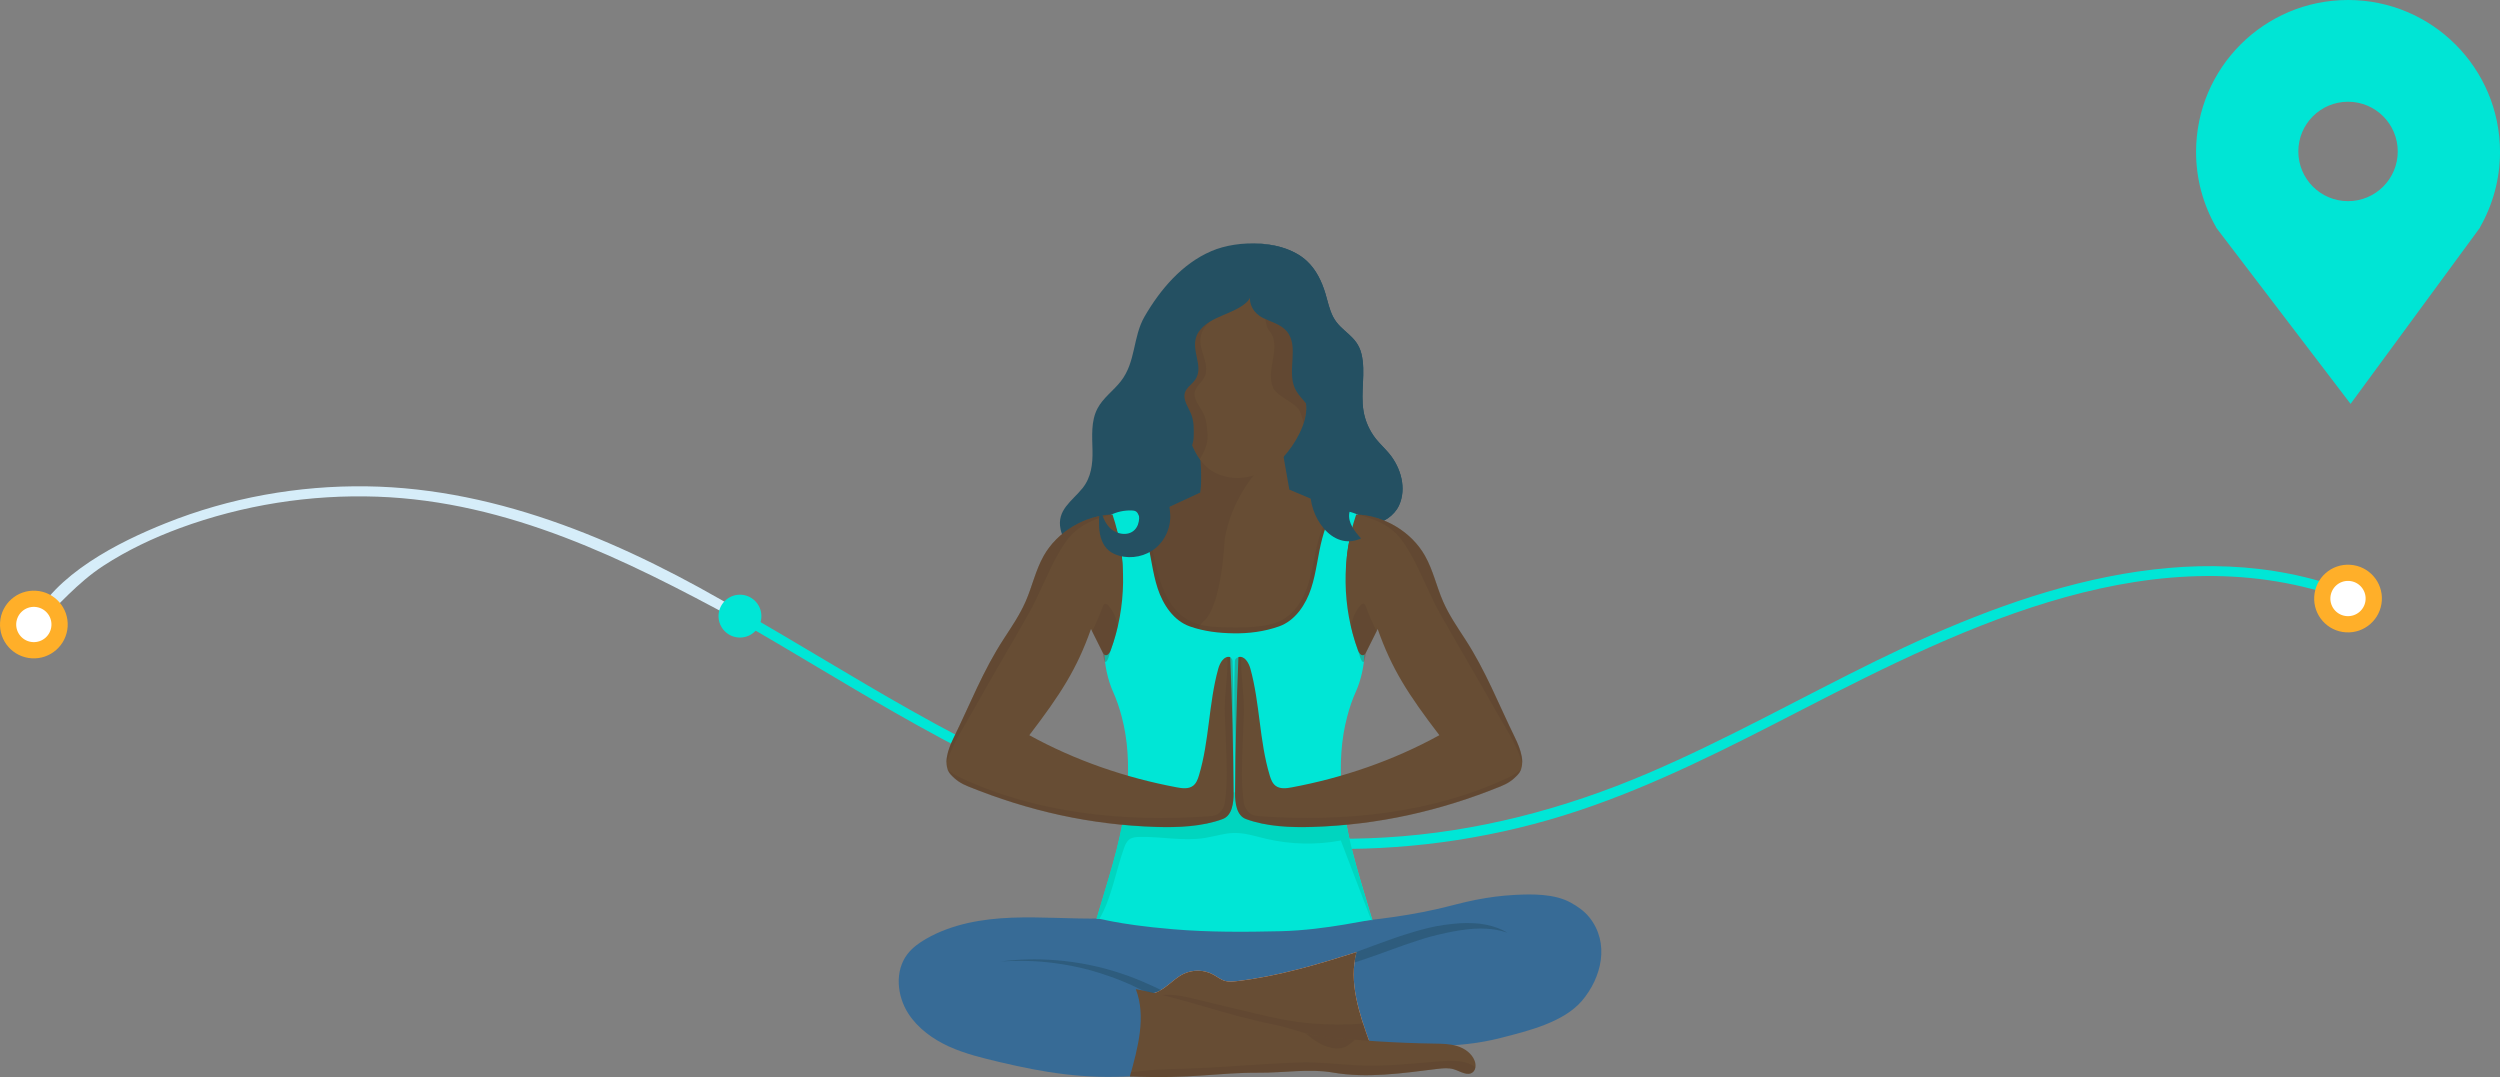 <?xml version="1.0" encoding="utf-8"?>
<!-- Generator: Adobe Illustrator 23.1.1, SVG Export Plug-In . SVG Version: 6.00 Build 0)  -->
<svg version="1.1" id="Layer_1" xmlns="http://www.w3.org/2000/svg" xmlns:xlink="http://www.w3.org/1999/xlink" x="0px" y="0px"
	 viewBox="0 0 335.93 144.73" style="enable-background:new 0 0 335.93 144.73;" xml:space="preserve">
<rect x="0" y="0" width="335.93" height="144.73" fill="#808080" stroke="none"/>
<style type="text/css">
	.st0{fill:#EBF9FF;}
	.st1{opacity:0.76;}
	.st2{clip-path:url(#SVGID_2_);}
	.st3{clip-path:url(#SVGID_4_);fill:#EBF9FF;}
	.st4{opacity:0.8;}
	.st5{opacity:0.26;clip-path:url(#SVGID_6_);}
	.st6{clip-path:url(#SVGID_8_);}
	.st7{clip-path:url(#SVGID_6_);fill:#FFFFFF;}
	.st8{opacity:0.3;}
	.st9{clip-path:url(#SVGID_12_);}
	.st10{clip-path:url(#SVGID_14_);fill:#FFB029;}
	.st11{clip-path:url(#SVGID_16_);}
	.st12{clip-path:url(#SVGID_18_);fill:#FFB029;}
	.st13{fill:#FFB029;}
	.st14{opacity:0.26;}
	.st15{clip-path:url(#SVGID_20_);}
	.st16{clip-path:url(#SVGID_24_);}
	.st17{clip-path:url(#SVGID_28_);}
	.st18{clip-path:url(#SVGID_30_);fill:#EBF9FF;}
	.st19{fill:none;stroke:#1F6B9A;stroke-width:0.75;stroke-miterlimit:10;}
	.st20{fill:none;stroke:#D6EDF9;stroke-width:2;stroke-miterlimit:10;}
	.st21{fill:#00E6D6;}
	.st22{fill:#FFFFFF;}
	.st23{fill:#ADDBF4;}
	.st24{fill:#376B96;}
	.st25{fill:#245062;}
	.st26{fill:#F9F7F9;}
	.st27{opacity:0.2;}
	.st28{clip-path:url(#SVGID_34_);fill:#5D98E9;}
	.st29{clip-path:url(#SVGID_36_);fill:url(#SVGID_37_);}
	.st30{clip-path:url(#SVGID_39_);fill:#3457B4;}
	.st31{clip-path:url(#SVGID_41_);fill:#5D98E9;}
	.st32{fill:#D4D4D1;}
	.st33{fill:#FFCCBA;}
	.st34{opacity:0.25;}
	.st35{clip-path:url(#SVGID_43_);fill:#393C4F;}
	.st36{opacity:0.4;}
	.st37{clip-path:url(#SVGID_45_);fill:#AB8774;}
	.st38{clip-path:url(#SVGID_47_);fill:#AB8774;}
	.st39{fill:#A0A0A0;}
	.st40{fill:#FAB045;}
	.st41{clip-path:url(#SVGID_49_);fill:#393C4F;}
	.st42{clip-path:url(#SVGID_51_);fill:#393C4F;}
	.st43{clip-path:url(#SVGID_53_);fill:#393C4F;}
	.st44{clip-path:url(#SVGID_55_);fill:#393C4F;}
	.st45{fill:#1F6B9A;}
	.st46{clip-path:url(#SVGID_57_);}
	.st47{clip-path:url(#SVGID_59_);fill:#AB8774;}
	.st48{clip-path:url(#SVGID_61_);fill:#3A3C50;}
	.st49{fill:#0D5A7F;}
	.st50{fill:#00D2BD;}
	.st51{clip-path:url(#SVGID_63_);}
	.st52{clip-path:url(#SVGID_65_);fill:#AB8774;}
	.st53{fill:#E6E4E6;}
	.st54{fill:#F3F3F3;}
	.st55{opacity:0.39;}
	.st56{clip-path:url(#SVGID_67_);fill:#1C414E;}
	.st57{clip-path:url(#SVGID_69_);fill:#1C414E;}
	.st58{clip-path:url(#SVGID_71_);fill:#5D98E9;}
	.st59{clip-path:url(#SVGID_73_);fill:#AB8774;}
	.st60{clip-path:url(#SVGID_75_);fill:#5D98E9;}
	.st61{fill:#F8D581;}
	.st62{fill:#674D34;}
	.st63{clip-path:url(#SVGID_77_);fill:#563E2B;}
	.st64{clip-path:url(#SVGID_79_);fill:#563E2B;}
	.st65{clip-path:url(#SVGID_81_);fill:#563E2B;}
	.st66{fill:#FCBB98;}
	.st67{clip-path:url(#SVGID_83_);fill:#563E2B;}
	.st68{fill:#FEC19E;}
	.st69{clip-path:url(#SVGID_85_);fill:#163943;}
	.st70{clip-path:url(#SVGID_87_);fill:#163943;}
	.st71{clip-path:url(#SVGID_89_);fill:#563E2B;}
	.st72{fill:#00D5BF;}
	.st73{clip-path:url(#SVGID_91_);fill:#563E2B;}
	.st74{clip-path:url(#SVGID_93_);fill:#563E2B;}
	.st75{clip-path:url(#SVGID_95_);fill:#563E2B;}
	.st76{clip-path:url(#SVGID_97_);fill:#563E2B;}
	.st77{clip-path:url(#SVGID_99_);fill:#563E2B;}
	.st78{clip-path:url(#SVGID_101_);fill:#563E2B;}
	.st79{clip-path:url(#SVGID_103_);fill:#563E2B;}
	.st80{clip-path:url(#SVGID_105_);fill:#563E2B;}
	.st81{fill:#00C1E6;}
	.st82{fill:#6D4C30;}
	.st83{opacity:0.3;fill:#181C3E;}
	.st84{opacity:0.09;fill:#F7F9FA;}
	.st85{fill:#163943;}
	.st86{opacity:0.08;fill:#231F20;}
	.st87{clip-path:url(#SVGID_107_);fill:#D6EDF9;}
	.st88{fill:#FFAF29;}
	.st89{fill:#1F4450;}
	.st90{clip-path:url(#SVGID_109_);fill:#98D9FF;}
	.st91{opacity:0.51;}
	.st92{clip-path:url(#SVGID_111_);fill:#ADD5F4;}
	.st93{clip-path:url(#SVGID_113_);fill:#ADD5F4;}
	.st94{fill:#ADD5F4;}
	.st95{fill:#61A8DB;}
	.st96{clip-path:url(#SVGID_115_);fill:#98D9FF;}
	.st97{clip-path:url(#SVGID_117_);fill:#ADD5F4;}
	.st98{clip-path:url(#SVGID_119_);fill:#ADD5F4;}
	.st99{fill:#99CBF2;}
	.st100{fill:#00C0E5;}
	.st101{fill:#FFCBB9;}
	.st102{clip-path:url(#SVGID_121_);fill:#245062;}
	.st103{fill:#FDFDFF;}
	.st104{clip-path:url(#SVGID_123_);fill:#AA8674;}
	.st105{clip-path:url(#SVGID_125_);fill:#AA8674;}
	.st106{fill:#00D4BE;}
	.st107{clip-path:url(#SVGID_127_);fill:#00C0E5;}
	.st108{fill:#00E5D5;}
	.st109{fill:#1F6B99;}
	.st110{fill:#00BFE4;}
	.st111{clip-path:url(#SVGID_129_);fill:#D6EDF9;}
	.st112{clip-path:url(#SVGID_131_);fill:#563E2B;}
	.st113{clip-path:url(#SVGID_133_);fill:#563E2B;}
	.st114{clip-path:url(#SVGID_135_);fill:#563E2B;}
	.st115{clip-path:url(#SVGID_137_);fill:#563E2B;}
	.st116{clip-path:url(#SVGID_139_);fill:#163943;}
	.st117{clip-path:url(#SVGID_141_);fill:#163943;}
	.st118{clip-path:url(#SVGID_143_);fill:#563E2B;}
	.st119{clip-path:url(#SVGID_145_);fill:#563E2B;}
	.st120{clip-path:url(#SVGID_147_);fill:#563E2B;}
	.st121{clip-path:url(#SVGID_149_);fill:#563E2B;}
	.st122{clip-path:url(#SVGID_151_);fill:#563E2B;}
	.st123{clip-path:url(#SVGID_153_);fill:#563E2B;}
	.st124{clip-path:url(#SVGID_155_);fill:#563E2B;}
	.st125{clip-path:url(#SVGID_157_);fill:#563E2B;}
	.st126{clip-path:url(#SVGID_159_);fill:#563E2B;}
</style>
<g>
	<g>
		<path class="st21" d="M315.7,79.41c-21.25-8.08-44.21-0.12-63.55,9.36c-10.24,5.02-20.2,10.64-30.7,15.13
			c-11.24,4.8-23.04,7.91-35.26,8.63c-11.98,0.71-24.07-0.71-35.53-4.25c-9.95-3.08-19.29-7.78-28.34-12.88
			c-7.65-4.31-15.18-9.01-22.87-13.38L99,83.28c7.14,4.07,14.14,8.42,21.22,12.46c8.43,4.81,17.09,9.32,26.25,12.57
			c10.47,3.72,21.57,5.65,32.68,5.76c11.17,0.12,22.34-1.6,32.93-5.13c10.44-3.48,20.25-8.52,30.01-13.55
			c22.25-11.46,47.95-24.05,73.27-14.77C316.13,80.9,316.45,79.69,315.7,79.41"/>
		<g>
			<defs>
				<rect id="SVGID_128_" x="4.2" y="65.34" width="95.84" height="18.93"/>
			</defs>
			<clipPath id="SVGID_2_">
				<use xlink:href="#SVGID_128_"  style="overflow:visible;"/>
			</clipPath>
			<path style="clip-path:url(#SVGID_2_);fill:#D6EDF9;" d="M4.8,84.17c3.06-2.79,5.55-5.83,9.07-8.13
				c3.22-2.1,6.71-3.75,10.31-5.08c8.46-3.11,17.52-4.54,26.53-4.22c17.62,0.63,33.2,8.37,48.39,16.6c0.71,0.39,1.33-0.67,0.64-1.09
				c-15.28-9.07-32.41-16.65-50.46-16.9c-9.19-0.13-18.47,1.53-27,4.95c-6.36,2.54-14.97,6.87-18.04,13.44
				C4.07,84.1,4.49,84.45,4.8,84.17"/>
		</g>
		<path class="st88" d="M9.09,84.2c0.16-2.51-1.75-4.67-4.26-4.82c-2.51-0.16-4.67,1.75-4.82,4.26c-0.16,2.51,1.75,4.67,4.26,4.82
			C6.77,88.61,8.93,86.71,9.09,84.2"/>
		<path class="st22" d="M6.91,84.06c0.08-1.31-0.91-2.43-2.22-2.51c-1.31-0.08-2.42,0.91-2.51,2.22c-0.08,1.3,0.91,2.43,2.22,2.51
			C5.71,86.36,6.83,85.37,6.91,84.06"/>
	</g>
	<path class="st88" d="M320.05,80.71c0.16-2.51-1.75-4.67-4.26-4.82c-2.51-0.16-4.67,1.75-4.82,4.26c-0.16,2.51,1.75,4.67,4.26,4.82
		C317.73,85.12,319.89,83.22,320.05,80.71"/>
	<path class="st22" d="M317.87,80.57c0.08-1.3-0.91-2.43-2.22-2.51c-1.31-0.08-2.42,0.91-2.51,2.22c-0.08,1.31,0.91,2.43,2.22,2.51
		C316.66,82.87,317.79,81.88,317.87,80.57"/>
	<path class="st21" d="M102.31,82.79c0,1.59-1.29,2.88-2.88,2.88c-1.59,0-2.88-1.29-2.88-2.88c0-1.59,1.29-2.88,2.88-2.88
		C101.01,79.91,102.31,81.2,102.31,82.79"/>
	<g>
		<path class="st108" d="M335.93,20.42C335.93,9.14,326.79,0,315.51,0c-11.28,0-20.42,9.14-20.42,20.42c0,3.69,0.99,7.15,2.71,10.14
			h-0.03l18.08,23.71l17.41-23.71h-0.03C334.94,27.57,335.93,24.12,335.93,20.42 M315.51,27.03c-3.69,0-6.68-2.99-6.68-6.68
			c0-3.69,2.99-6.68,6.68-6.68c3.69,0,6.68,2.99,6.68,6.68C322.19,24.04,319.2,27.03,315.51,27.03"/>
	</g>
</g>
<g>
	<path class="st25" d="M186.65,60.93c-0.56-0.67-1.21-1.27-1.76-1.95c-0.86-1.08-1.44-2.38-1.67-3.74
		c-0.43-2.54,0.33-5.18-0.28-7.69c-0.62-2.53-2.76-2.93-3.82-5c-0.49-0.96-0.7-2.03-1.01-3.07c-0.49-1.64-1.25-3.24-2.5-4.4
		c-3.08-2.87-9.17-2.91-12.83-1.34c-3.94,1.69-6.87,5.15-8.98,8.79c-1.6,2.76-1.15,6.09-3.19,8.7c-0.99,1.27-2.39,2.23-3.14,3.66
		c-0.89,1.69-0.71,3.72-0.67,5.63c0.04,1.83-0.17,3.63-1.35,5.09c-1.39,1.73-3.49,2.92-2.94,5.51c0.36,1.7,1.71,3.07,3.28,3.81
		c1.57,0.75,3.34,0.95,5.08,1.01c4.11,0.13,8.47-0.61,11.61-3.27c0.93-0.79,1.85-1.92,3.11-2.19c1.11-0.24,1.39,0.27,2.34,0.61
		c2.24,0.8,5.45,0.61,7.59-0.39c1.31-0.61,2.51-1.64,3.95-1.67c1.89-0.04,2.97,1.61,4.88,1.43c1.51-0.15,2.99-1.14,3.64-2.52
		C189.04,65.64,188.25,62.85,186.65,60.93"/>
	<path class="st25" d="M165.25,70.46c-1.25,0.27-2.17,1.4-3.1,2.19c-2.88,2.45-6.8,3.27-10.61,3.29c3.91,0.04,7.98-0.76,10.95-3.29
		c0.93-0.79,1.85-1.92,3.11-2.19c0.13-0.03,0.25-0.04,0.36-0.05C165.75,70.38,165.53,70.4,165.25,70.46"/>
	<path class="st25" d="M186.65,60.93c-0.56-0.67-1.21-1.27-1.76-1.95c-0.86-1.08-1.44-2.38-1.67-3.74
		c-0.43-2.54,0.33-5.18-0.28-7.69c-0.62-2.53-2.76-2.93-3.82-5c-0.49-0.96-0.7-2.03-1.01-3.07c-0.49-1.64-1.25-3.24-2.5-4.4
		c-1.79-1.68-4.6-2.39-7.35-2.38c2.64,0.05,5.29,0.77,7.01,2.37c1.25,1.16,2.02,2.76,2.5,4.4c0.31,1.03,0.52,2.11,1.01,3.07
		c1.06,2.07,3.2,2.47,3.82,5c0.61,2.51-0.15,5.15,0.28,7.69c0.23,1.36,0.81,2.66,1.67,3.74c0.54,0.69,1.19,1.28,1.76,1.95
		c1.6,1.92,2.39,4.71,1.33,6.98c-0.65,1.38-2.12,2.38-3.64,2.52c-0.05,0-0.09,0-0.13,0c0.15,0.01,0.3,0.01,0.47,0
		c1.51-0.15,2.99-1.14,3.64-2.52C189.04,65.64,188.25,62.85,186.65,60.93"/>
	<path class="st25" d="M179.13,69c-1.44,0.03-2.64,1.05-3.95,1.67c-1.26,0.59-2.89,0.89-4.48,0.88c1.69,0.06,3.47-0.25,4.82-0.88
		c1.28-0.6,2.46-1.59,3.87-1.66C179.31,69,179.22,69,179.13,69"/>
	<path class="st62" d="M161.29,61.49c0,0,0.26,2.84,0,4.7l-12.08,5.59c-2.08,0.47,2.62,21.87,2.62,21.87l29.23-0.93
		c0,0,5.89-21.43,3.69-22.06l-11.5-4.87l-0.83-4.72L161.29,61.49z"/>
	<g class="st8">
		<g>
			<g>
				<defs>
					<rect id="SVGID_130_" x="148.68" y="61.08" width="23.79" height="33.36"/>
				</defs>
				<clipPath id="SVGID_4_">
					<use xlink:href="#SVGID_130_"  style="overflow:visible;"/>
				</clipPath>
				<path style="clip-path:url(#SVGID_4_);fill:#563E2B;" d="M161.74,83.47c2.46-2.07,2.82-10.94,2.82-10.94
					c0.88-5.62,4.57-9.45,4.57-9.45l3.33-1.72l-0.05-0.28l-11.12,0.41c0,0,0.26,2.84,0,4.7l-12.08,5.59
					c-2.08,0.47,2.62,21.87,2.62,21.87l4.76,0.78C156.58,94.44,160.11,84.84,161.74,83.47"/>
			</g>
		</g>
	</g>
	<path class="st62" d="M176.06,45.62c-0.76-2.84-2.04-4.6-5.33-5.43c-2.33-0.59-4.79-0.53-7.21-0.47c-0.72,0.02-1.45,0.04-2.1,0.31
		c-2.26,0.92-1.52,3.62-1.74,5.31c-0.15,1.17-0.76,2.26-1.08,3.4c-0.65,2.29-0.15,4.69,0.39,7c0.62,2.64,1.47,6.47,4.43,7.86
		c3.17,1.49,6.9,0.13,9.01-2.16c1.61-1.76,3.23-4.58,3.09-6.88c-0.1-1.62-0.49-3.28,0.02-4.83c0.21-0.61,0.55-1.19,0.69-1.81
		C176.4,47.16,176.26,46.37,176.06,45.62"/>
	<g class="st8">
		<g>
			<g>
				<defs>
					<rect id="SVGID_132_" x="158.28" y="39.69" width="9.45" height="22.04"/>
				</defs>
				<clipPath id="SVGID_6_">
					<use xlink:href="#SVGID_132_"  style="overflow:visible;"/>
				</clipPath>
				<path style="clip-path:url(#SVGID_6_);fill:#563E2B;" d="M167.64,39.87c0.04-0.04,0.07-0.08,0.1-0.13
					c-1.4-0.09-2.82-0.06-4.22-0.02c-0.71,0.02-1.45,0.04-2.1,0.31c-2.26,0.91-1.52,3.62-1.74,5.31c-0.15,1.17-0.76,2.26-1.08,3.4
					c-0.65,2.29-0.15,4.69,0.39,7c0.43,1.82,0.97,4.22,2.24,5.98c0.6-1.04,1.12-2.1,1.04-3.29c-0.07-1.01-0.15-2.05-0.6-2.95
					c-0.47-0.94-1.35-1.84-1.11-2.85c0.16-0.69,0.8-1.15,1.17-1.75c1.32-2.15-1.58-4.39,0.12-6.84
					C163.22,42.07,166.04,41.56,167.64,39.87"/>
			</g>
		</g>
	</g>
	<g class="st8">
		<g>
			<g>
				<defs>
					<rect id="SVGID_134_" x="169.15" y="39.98" width="7.15" height="16.92"/>
				</defs>
				<clipPath id="SVGID_8_">
					<use xlink:href="#SVGID_134_"  style="overflow:visible;"/>
				</clipPath>
				<path style="clip-path:url(#SVGID_8_);fill:#563E2B;" d="M170.73,40.19c-0.33-0.08-0.66-0.15-1-0.21l-0.58,1.19
					c1.09,0.53,0.64,2.39,1.43,3.32c1.72,2.02-0.61,5.26,0.51,7.67c0.51,1.09,2.89,1.91,3.48,2.96c0.31,0.56,0.48,1.16,0.57,1.79
					c0.26-0.8,0.42-1.6,0.37-2.34c-0.1-1.62-0.49-3.28,0.03-4.83c0.2-0.61,0.54-1.19,0.69-1.81c0.17-0.76,0.03-1.54-0.17-2.29
					C175.3,42.79,174.02,41.02,170.73,40.19"/>
			</g>
		</g>
	</g>
	<path class="st24" d="M213.57,123.27c-0.68-0.85-1.59-1.48-2.54-2c-2.14-1.17-5.06-1.15-7.48-1.02c-1.76,0.09-3.51,0.32-5.23,0.66
		c-1.79,0.35-3.53,0.86-5.31,1.26c-4.95,1.12-10,1.63-15.05,2.01c-2.5,0.19-4.99,0.25-7.5,0.17c-1.69-0.05-3.37-0.12-5.06-0.19
		c-0.47-0.33-1.07-0.48-1.65-0.55c-1.62-0.2-3.26,0.01-4.89,0c-3.71-0.02-7.12-0.27-10.84-0.19c-4.01,0.08-8.02-0.26-12.03-0.11
		c-4.01,0.15-8.09,0.85-11.56,2.85c-0.94,0.54-1.84,1.19-2.5,2.05c-1.72,2.25-1.42,5.59,0.12,7.98c1.29,2,3.31,3.45,5.48,4.44
		c2.17,0.98,4.51,1.54,6.83,2.09c5.98,1.41,11.23,2.29,17.87,1.88c1.59-3.35,1.82-7.55,1.86-11.26c2.31,0.6,4.75-1.08,7.13-0.92
		c1.39,0.1,2.68,0.74,4.05,1.02c0.16-0.18,0.3-0.39,0.41-0.6c2.34-0.31,6.15-0.7,7.21-0.8c2.37-0.21,6.33-2.34,8.62-2.98
		c0.12,3.7,0.44,7.9,2.1,11.22c6.65,0.27,12.13,0.71,18.08-0.82c3.59-0.92,8.4-2.08,10.87-4.97
		C215.23,131.35,216.33,126.73,213.57,123.27"/>
	<path class="st66" d="M184.07,140.14c-1.28,0.66-2.78,0.67-4.22,0.67c-2.2,0-4.43-0.01-6.57-0.54c-1.72-0.43-3.33-1.19-4.95-1.9
		c-4.42-1.94-8.98-3.56-13.63-4.84c1.69-0.26,2.79-1.91,4.32-2.66c1.25-0.61,2.79-0.58,4.01,0.09c0.53,0.29,1,0.69,1.58,0.85
		c0.51,0.14,1.05,0.09,1.57,0.03c5.49-0.64,10.83-2.23,16.1-3.91C181.2,131.97,182.64,136.2,184.07,140.14"/>
	<path class="st62" d="M184.07,140.14c-1.28,0.66-2.78,0.67-4.22,0.67c-2.2,0-4.43-0.01-6.57-0.54c-1.72-0.43-3.33-1.19-4.95-1.9
		c-4.42-1.94-8.98-3.56-13.63-4.84c1.69-0.26,2.79-1.91,4.32-2.66c1.25-0.61,2.79-0.58,4.01,0.09c0.53,0.29,1,0.69,1.58,0.85
		c0.51,0.14,1.05,0.09,1.57,0.03c5.49-0.64,10.83-2.23,16.1-3.91C181.2,131.97,182.64,136.2,184.07,140.14"/>
	<g class="st8">
		<g>
			<g>
				<defs>
					<rect id="SVGID_136_" x="155.46" y="133.69" width="28.61" height="7.12"/>
				</defs>
				<clipPath id="SVGID_10_">
					<use xlink:href="#SVGID_136_"  style="overflow:visible;"/>
				</clipPath>
				<path style="clip-path:url(#SVGID_10_);fill:#563E2B;" d="M176.2,137.52c-2.54-0.2-5.05-0.75-7.52-1.34
					c-2.48-0.59-4.96-1.16-7.44-1.78c-1.23-0.31-2.49-0.63-3.76-0.71c-0.66-0.04-1.35,0.03-2.03,0.03
					c4.39,1.25,8.69,2.79,12.86,4.63c1.62,0.71,3.23,1.47,4.95,1.9c2.14,0.53,4.37,0.54,6.57,0.54c1.44,0,2.94-0.01,4.22-0.67
					c-0.31-0.85-0.62-1.71-0.9-2.58C180.85,137.73,178.52,137.7,176.2,137.52"/>
			</g>
		</g>
	</g>
	<path class="st62" d="M151.83,144.64c1.06-3.81,2.22-8.04,0.79-11.73c6.66,1.29,12.08,3.5,18.74,4.8c1.7,0.33,4.25,1.34,5.97,1.54
		c5.11,0.57,10.24,0.9,15.38,0.98c1.05,0.02,2.12,0.02,3.12,0.34c1,0.31,1.95,0.99,2.32,1.97c0.2,0.52,0.18,1.19-0.25,1.54
		c-0.7,0.56-1.66-0.12-2.51-0.39c-0.72-0.23-1.5-0.15-2.25-0.06c-4.8,0.59-9.4,1.29-14.09,0.48c-3.1-0.53-6.57,0.05-9.71,0.03
		C163.49,144.11,160.25,145,151.83,144.64"/>
	<path class="st68" d="M158.81,105.9c0,0.01-0.01,0.02-0.01,0.03"/>
	<g class="st8">
		<g>
			<g>
				<defs>
					<rect id="SVGID_138_" x="134.34" y="128.91" width="21.65" height="4.5"/>
				</defs>
				<clipPath id="SVGID_12_">
					<use xlink:href="#SVGID_138_"  style="overflow:visible;"/>
				</clipPath>
				<path style="clip-path:url(#SVGID_12_);fill:#163943;" d="M154.24,132.21c-0.13-0.06-0.26-0.12-0.4-0.18s-0.28-0.12-0.42-0.18
					c-0.28-0.12-0.58-0.24-0.88-0.36c-0.61-0.24-1.25-0.48-1.93-0.7c-0.68-0.22-1.38-0.44-2.1-0.63c-0.18-0.05-0.36-0.09-0.54-0.14
					l-0.27-0.07l-0.27-0.06l-0.27-0.06l-0.14-0.03l-0.14-0.03l-0.55-0.12c-0.74-0.15-1.49-0.28-2.22-0.38
					c-0.18-0.03-0.37-0.05-0.55-0.07c-0.18-0.02-0.37-0.05-0.55-0.07c-0.36-0.04-0.72-0.08-1.07-0.1c-0.7-0.06-1.39-0.09-2.03-0.11
					c-0.32,0-0.64-0.01-0.94-0.01c-0.31,0.01-0.6,0-0.88,0.01c-0.56,0.01-1.08,0.04-1.54,0.07c-0.23,0.02-0.44,0.03-0.64,0.05
					c-0.2,0.02-0.38,0.04-0.54,0.05c-0.16,0.02-0.31,0.03-0.43,0.05c-0.13,0.01-0.23,0.03-0.32,0.04c-0.17,0.02-0.27,0.03-0.27,0.03
					s0.09,0,0.27-0.02c0.09-0.01,0.2-0.01,0.32-0.02c0.13-0.01,0.27-0.02,0.44-0.02c0.16-0.01,0.34-0.02,0.54-0.02
					s0.41-0.01,0.64-0.01c0.46-0.01,0.97-0.01,1.53,0.01c0.28,0,0.57,0.02,0.87,0.03c0.3,0.01,0.61,0.04,0.93,0.06
					c0.64,0.06,1.31,0.12,2,0.22c0.35,0.04,0.7,0.1,1.05,0.16c0.18,0.03,0.36,0.06,0.53,0.09c0.18,0.03,0.36,0.06,0.54,0.1
					c0.72,0.14,1.44,0.31,2.16,0.49l0.54,0.15l0.13,0.04l0.13,0.04l0.27,0.08l0.27,0.08l0.26,0.08c0.17,0.06,0.35,0.11,0.52,0.17
					c0.69,0.22,1.37,0.47,2.02,0.72s1.26,0.52,1.84,0.78c0.29,0.14,0.57,0.26,0.84,0.4c0.13,0.07,0.27,0.13,0.4,0.19
					c0.13,0.07,1.6,0.49,1.6,0.4c0,0,1.2-0.29,0.97-0.4C155.54,132.78,154.76,132.44,154.24,132.21"/>
			</g>
		</g>
	</g>
	<g class="st8">
		<g>
			<g>
				<defs>
					<rect id="SVGID_140_" x="181.86" y="124.03" width="20.66" height="5.29"/>
				</defs>
				<clipPath id="SVGID_14_">
					<use xlink:href="#SVGID_140_"  style="overflow:visible;"/>
				</clipPath>
				<path style="clip-path:url(#SVGID_14_);fill:#163943;" d="M202.29,125.18c-0.08-0.04-0.17-0.09-0.28-0.15
					c-0.11-0.05-0.24-0.12-0.4-0.18c-0.3-0.13-0.67-0.27-1.12-0.4c-0.44-0.13-0.95-0.23-1.51-0.31c-0.28-0.04-0.58-0.06-0.88-0.08
					c-0.3-0.02-0.62-0.03-0.95-0.03c-0.65,0-1.33,0.04-2.03,0.12c-0.7,0.07-1.42,0.18-2.14,0.31c-0.73,0.14-1.46,0.32-2.18,0.52
					s-1.43,0.42-2.13,0.64c-0.7,0.23-1.38,0.45-2.03,0.69c-0.65,0.23-1.28,0.46-1.88,0.68c-0.59,0.22-1.16,0.43-1.67,0.62
					c-0.45,0.17-0.86,0.32-1.24,0.46c0.14-0.04,0.27-0.09,0.41-0.13c-0.12,0.46-0.21,0.93-0.27,1.4c0.03-0.01,0.07-0.02,0.1-0.03
					c0.43-0.14,0.91-0.3,1.44-0.48c0.52-0.18,1.09-0.38,1.69-0.59c0.6-0.22,1.22-0.44,1.87-0.68c0.65-0.23,1.31-0.48,1.99-0.71
					c0.68-0.23,1.37-0.46,2.07-0.68c0.69-0.21,1.39-0.42,2.08-0.57c0.7-0.16,1.38-0.31,2.05-0.44c0.67-0.12,1.32-0.22,1.93-0.29
					c0.62-0.07,1.2-0.1,1.74-0.1c0.27,0,0.53,0.01,0.78,0.02c0.25,0.02,0.48,0.04,0.7,0.06c0.44,0.05,0.82,0.13,1.13,0.2
					s0.55,0.14,0.72,0.2c0.16,0.05,0.25,0.08,0.25,0.08S202.44,125.27,202.29,125.18"/>
			</g>
		</g>
	</g>
	<g class="st8">
		<g>
			<g>
				<defs>
					<rect id="SVGID_142_" x="151.65" y="68.69" width="28.29" height="18.27"/>
				</defs>
				<clipPath id="SVGID_16_">
					<use xlink:href="#SVGID_142_"  style="overflow:visible;"/>
				</clipPath>
				<path style="clip-path:url(#SVGID_16_);fill:#563E2B;" d="M179.15,71.72c-1.28,2.78-1.1,6.05-2.25,8.88
					c-1.35,3.33-4.62,5.8-8.19,6.2c-0.96,0.11-1.93,0.07-2.89,0.09c-2.75,0.04-5.69,0.41-8.06-0.97c-1.35-0.79-2.36-2.09-3-3.52
					c-0.63-1.43-0.92-3-1.05-4.56c-0.07-0.78-0.1-1.57-0.29-2.33c-0.16-0.68-0.45-1.33-0.7-1.98c-0.39-1.02-0.71-2.07-0.96-3.14
					c-0.08-0.34-0.15-0.7-0.07-1.04c0.08-0.34,0.37-0.66,0.72-0.66c0.41-0.01,0.7,0.38,0.9,0.73c1.28,2.28,1.6,4.95,2.25,7.48
					c0.65,2.53,1.81,5.16,4.1,6.42c1.57,0.87,3.45,0.95,5.24,0.98c1.53,0.03,3.07,0.03,4.59-0.18c0.94-0.13,1.88-0.34,2.71-0.78
					c1.28-0.67,2.25-1.84,2.9-3.13c0.65-1.29,1-2.71,1.29-4.12c0.27-1.32,0.49-2.66,0.89-3.95c0.23-0.73,0.52-1.45,0.86-2.13
					c0.34-0.68,1.01-1.45,1.72-1.17C180.16,69.82,179.57,70.8,179.15,71.72"/>
			</g>
		</g>
	</g>
	<path class="st68" d="M173.32,105.9c0,0.01,0.01,0.02,0.01,0.03"/>
	<path class="st21" d="M180.56,108.58c-0.47-3.29-0.56-6.7-0.03-9.97c0.12-0.76,0.29-1.51,0.48-2.26c0.31-1.2,0.7-2.37,1.22-3.5
		c0.61-1.36,1.17-3.64,1.07-5.12c-0.05-0.73-0.08-0.53-0.32-1.22c-0.99-2.8-1.81-5.69-2.02-8.65c-0.21-2.96,0.21-6.02,1.59-8.65
		c-0.89-0.44-1.88-0.65-2.88-0.62c-0.2,0.01-0.41,0.03-0.58,0.14c-0.21,0.14-0.31,0.38-0.4,0.61c-0.38,0.98-0.74,1.96-1.01,2.98
		c-0.6,2.23-0.78,4.56-1.5,6.75c-0.72,2.19-2.14,4.33-4.31,5.1c-1.97,0.7-4.09,0.97-6.15,0.93c-1.97-0.03-3.95-0.26-5.85-0.93
		c-2.17-0.77-3.59-2.91-4.31-5.1c-0.72-2.19-0.9-4.52-1.5-6.75c-0.27-1.01-0.63-2-1.01-2.98c-0.09-0.23-0.2-0.48-0.4-0.61
		c-0.17-0.11-0.38-0.13-0.58-0.14c-0.99-0.03-1.99,0.18-2.87,0.62c1.37,2.63,1.8,5.69,1.59,8.65c-0.21,2.96-1.03,5.85-2.02,8.65
		c-0.24,0.69-0.28,0.49-0.32,1.22c-0.09,1.49,0.46,3.76,1.07,5.12c0.51,1.13,0.91,2.31,1.22,3.5c0.19,0.74,0.36,1.5,0.48,2.26
		c0.53,3.27,0.44,6.68-0.03,9.97c-0.76,5.29-2.34,9.78-3.83,14.91c0.08-0.28,2.07,0.69,10.33,1.38c4.75,0.4,9.59,0.37,14.35,0.26
		c6.38-0.15,12.31-1.72,12.38-1.48C182.9,118.52,181.32,113.88,180.56,108.58"/>
	<path class="st72" d="M184.39,123.66c-1.46-5.03-3.01-9.59-3.78-14.75c-0.4-0.58-0.86-1.11-1.48-1.44
		c-0.76-0.42-1.66-0.48-2.53-0.54c-6.13-0.39-12.27-0.57-18.42-0.56c-1.64,0-3.3,0.02-4.88,0.48c-0.72,0.21-1.42,0.53-2.05,0.94
		c-0.03,0.26-0.07,0.53-0.1,0.79c-0.76,5.29-2.34,9.78-3.83,14.91c0.02-0.06,0.14-0.06,0.41-0.01c1.66-2.87,2.17-6.32,3.29-9.47
		c0.16-0.47,0.37-0.96,0.77-1.24c0.37-0.26,0.85-0.3,1.3-0.31c2.94-0.07,5.9,0.6,8.81,0.14c1.3-0.21,2.57-0.64,3.88-0.67
		c1.48-0.04,2.91,0.44,4.35,0.78c3.28,0.77,6.73,0.85,10.04,0.23c1.36,3.57,2.73,7.13,4.09,10.7
		C184.35,123.63,184.38,123.64,184.39,123.66"/>
	<path class="st62" d="M149.49,69.14c1.98,5.87,1.89,12.42-0.24,18.24c-0.13,0.35-0.42,0.78-0.77,0.64
		c-0.16-0.06-0.25-0.23-0.33-0.39c-0.52-1.03-1.03-2.07-1.55-3.11c-1.89,5.36-4.08,8.76-8.29,14.27c6.16,3.39,12.93,5.72,19.84,7.01
		c0.73,0.14,1.56,0.24,2.16-0.21c0.44-0.33,0.64-0.88,0.8-1.41c1.4-4.65,1.29-9.64,2.59-14.32c0.22-0.81,0.8-1.79,1.61-1.57
		c0.26,6.09,0.4,12.18,0.45,18.27c0.01,1.35-0.2,3.02-1.46,3.49c-2.72,1.02-6.08,1.16-8.98,1.06c-8.81-0.28-17.08-2.14-25.24-5.45
		c-0.96-0.39-1.62-0.82-2.32-1.59c-1.15-1.26-0.36-3.41,0.39-4.94c2.24-4.57,3.94-9.01,6.72-13.27c1.06-1.63,2.16-3.24,2.94-5.02
		c0.89-2.02,1.35-4.24,2.44-6.16C142.05,71.47,145.79,69.22,149.49,69.14"/>
	<g class="st8">
		<g>
			<g>
				<defs>
					<rect id="SVGID_144_" x="146.74" y="81.12" width="3.45" height="7.84"/>
				</defs>
				<clipPath id="SVGID_18_">
					<use xlink:href="#SVGID_144_"  style="overflow:visible;"/>
				</clipPath>
				<path style="clip-path:url(#SVGID_18_);fill:#563E2B;" d="M148.37,81.17c-0.08,0.06-0.12,0.17-0.16,0.26
					c-0.41,1.16-0.9,2.29-1.47,3.38c0.47,0.94,0.94,1.88,1.41,2.82c0.08,0.16,0.19,1.25,0.35,1.31c0.35,0.14,0.62-1.22,0.75-1.57
					c0.38-1.03,0.69-2.08,0.94-3.15c-0.13-1.03-0.55-2.02-1.21-2.82C148.83,81.22,148.57,81.03,148.37,81.17"/>
			</g>
		</g>
	</g>
	<g class="st8">
		<g>
			<g>
				<defs>
					<rect id="SVGID_146_" x="127.17" y="69.15" width="22.1" height="33.39"/>
				</defs>
				<clipPath id="SVGID_20_">
					<use xlink:href="#SVGID_146_"  style="overflow:visible;"/>
				</clipPath>
				<path style="clip-path:url(#SVGID_20_);fill:#563E2B;" d="M138.52,81.93c0.7-1.25,2.66-5.7,3.36-6.95
					c0.68-1.22,1.38-2.46,2.41-3.42c1.36-1.28,3.16-1.92,4.98-2.41c-3.63,0.16-7.26,2.39-9.03,5.55c-1.09,1.93-1.55,4.14-2.44,6.16
					c-0.78,1.78-1.88,3.39-2.94,5.02c-2.77,4.27-4.48,8.7-6.72,13.27c-0.49,1.01-1,2.28-0.97,3.39c1.09-3.12,2.01-4.21,3.62-7.11
					C133.55,90.47,135.75,86.88,138.52,81.93"/>
			</g>
		</g>
	</g>
	<g class="st8">
		<g>
			<g>
				<defs>
					<rect id="SVGID_148_" x="127.29" y="88.29" width="38.47" height="22.86"/>
				</defs>
				<clipPath id="SVGID_22_">
					<use xlink:href="#SVGID_148_"  style="overflow:visible;"/>
				</clipPath>
				<path style="clip-path:url(#SVGID_22_);fill:#563E2B;" d="M130.07,105.68c8.17,3.31,16.44,5.16,25.24,5.45
					c2.91,0.09,6.26-0.04,8.98-1.06c1.26-0.47,1.47-2.14,1.46-3.49c-0.04-5.91,0.09-11.85-0.13-17.76c-0.01-0.34-0.34-0.59-0.66-0.5
					c-0.01,0-0.02,0.01-0.03,0.01c0.1,2.52-0.45,5.04-0.35,7.56c0.05,1.39,0.11,2.78,0.16,4.16c0.1,2.62,0.21,5.25-0.16,7.85
					c-0.04,0.25-0.12,0.49-0.25,0.71c-0.49,0.84-0.96,1.01-1.93,1.08c-11.32,0.78-22.99-0.36-33.27-5.16
					c-0.67-0.31-1.38-0.7-1.85-1.24c0.09,0.3,0.24,0.58,0.46,0.82C128.45,104.86,129.11,105.29,130.07,105.68"/>
			</g>
		</g>
	</g>
	<path class="st62" d="M182.23,69.14c-1.98,5.87-1.89,12.42,0.24,18.24c0.13,0.35,0.42,0.78,0.77,0.64
		c0.16-0.06,0.25-0.23,0.33-0.39c0.52-1.03,1.03-2.07,1.55-3.11c1.89,5.36,4.08,8.76,8.29,14.27c-6.16,3.39-12.93,5.72-19.84,7.01
		c-0.73,0.14-1.56,0.24-2.16-0.21c-0.44-0.33-0.64-0.88-0.8-1.41c-1.4-4.65-1.3-9.64-2.59-14.32c-0.22-0.81-0.8-1.79-1.61-1.57
		c-0.25,6.09-0.4,12.18-0.45,18.27c-0.01,1.35,0.2,3.02,1.46,3.49c2.72,1.02,6.08,1.16,8.98,1.06c8.81-0.28,17.08-2.14,25.24-5.45
		c0.96-0.39,1.62-0.82,2.32-1.59c1.15-1.26,0.36-3.41-0.39-4.94c-2.24-4.57-3.94-9.01-6.72-13.27c-1.06-1.63-2.16-3.24-2.94-5.02
		c-0.89-2.02-1.35-4.24-2.44-6.16C189.68,71.47,185.93,69.22,182.23,69.14"/>
	<g class="st8">
		<g>
			<g>
				<defs>
					<rect id="SVGID_150_" x="181.53" y="81.12" width="3.45" height="7.84"/>
				</defs>
				<clipPath id="SVGID_24_">
					<use xlink:href="#SVGID_150_"  style="overflow:visible;"/>
				</clipPath>
				<path style="clip-path:url(#SVGID_24_);fill:#563E2B;" d="M183.36,81.17c0.08,0.06,0.12,0.17,0.16,0.26
					c0.41,1.16,0.9,2.29,1.47,3.38c-0.47,0.94-0.94,1.88-1.41,2.82c-0.08,0.16-0.19,1.25-0.35,1.31c-0.35,0.14-0.62-1.22-0.75-1.57
					c-0.38-1.03-0.69-2.08-0.94-3.15c0.13-1.03,0.55-2.02,1.21-2.82C182.89,81.22,183.16,81.03,183.36,81.17"/>
			</g>
		</g>
	</g>
	<g class="st8">
		<g>
			<g>
				<defs>
					<rect id="SVGID_152_" x="182.46" y="69.15" width="22.1" height="33.39"/>
				</defs>
				<clipPath id="SVGID_26_">
					<use xlink:href="#SVGID_152_"  style="overflow:visible;"/>
				</clipPath>
				<path style="clip-path:url(#SVGID_26_);fill:#563E2B;" d="M193.21,81.93c-0.7-1.25-2.66-5.7-3.36-6.95
					c-0.68-1.22-1.38-2.46-2.4-3.42c-1.36-1.28-3.16-1.92-4.99-2.41c3.63,0.16,7.26,2.39,9.04,5.55c1.09,1.93,1.55,4.14,2.44,6.16
					c0.78,1.78,1.88,3.39,2.94,5.02c2.77,4.27,4.48,8.7,6.72,13.27c0.49,1.01,1,2.28,0.97,3.39c-1.09-3.12-2.01-4.21-3.62-7.11
					C198.17,90.47,195.97,86.88,193.21,81.93"/>
			</g>
		</g>
	</g>
	<g class="st8">
		<g>
			<g>
				<defs>
					<rect id="SVGID_154_" x="165.85" y="88.31" width="38.59" height="22.84"/>
				</defs>
				<clipPath id="SVGID_28_">
					<use xlink:href="#SVGID_154_"  style="overflow:visible;"/>
				</clipPath>
				<path style="clip-path:url(#SVGID_28_);fill:#563E2B;" d="M201.66,105.68c-8.17,3.31-16.44,5.16-25.25,5.45
					c-2.9,0.09-6.26-0.04-8.98-1.06c-1.26-0.47-1.47-2.14-1.46-3.49c0.04-5.95-0.26-11.8-0.04-17.75c0.01-0.25,0.2-0.45,0.44-0.49
					c0.18-0.03,0.35-0.04,0.42-0.02c-0.1,2.52,0.45,5.04,0.35,7.56c-0.05,1.39-0.11,2.78-0.16,4.16c-0.1,2.62-0.21,5.25,0.16,7.85
					c0.04,0.25,0.12,0.49,0.25,0.71c0.49,0.84,0.96,1.01,1.93,1.08c11.32,0.78,22.99-0.36,33.27-5.16c0.67-0.31,1.38-0.7,1.85-1.24
					c-0.09,0.3-0.24,0.58-0.46,0.82C203.27,104.86,202.62,105.29,201.66,105.68"/>
			</g>
		</g>
	</g>
	<g class="st8">
		<g>
			<g>
				<defs>
					<rect id="SVGID_156_" x="151.83" y="142.55" width="46.42" height="2.18"/>
				</defs>
				<clipPath id="SVGID_30_">
					<use xlink:href="#SVGID_156_"  style="overflow:visible;"/>
				</clipPath>
				<path style="clip-path:url(#SVGID_30_);fill:#563E2B;" d="M196.24,142.63c-1.12-0.15-2.26-0.06-3.38,0.03
					c-3.46,0.28-6.91,0.67-10.39,0.49c-2.66-0.14-5.31-0.47-7.97-0.38c-2.64,0.09-5.27,0.26-7.91,0.43
					c-2.57,0.17-5.14,0.34-7.71,0.41c-1.24,0.03-2.49,0.06-3.73,0.14c-1.06,0.07-2.11,0.23-3.17,0.32c-0.05,0.19-0.1,0.38-0.16,0.56
					c8.42,0.36,11.66-0.52,17.5-0.49c3.14,0.02,6.62-0.57,9.71-0.03c4.7,0.81,9.3,0.11,14.09-0.48c0.75-0.09,1.53-0.17,2.25,0.06
					c0.85,0.27,1.82,0.95,2.51,0.39c0.21-0.17,0.32-0.41,0.36-0.68C197.68,142.97,197.02,142.73,196.24,142.63"/>
			</g>
		</g>
	</g>
	<g class="st8">
		<g>
			<g>
				<defs>
					<rect id="SVGID_158_" x="175.4" y="138.84" width="6.67" height="2.05"/>
				</defs>
				<clipPath id="SVGID_32_">
					<use xlink:href="#SVGID_158_"  style="overflow:visible;"/>
				</clipPath>
				<path style="clip-path:url(#SVGID_32_);fill:#563E2B;" d="M179.5,140.88c0.57,0.03,1.07-0.05,1.56-0.36
					c0.37-0.24,0.69-0.53,1.02-0.81c-1.59-0.13-3.17-0.28-4.76-0.46c-0.57-0.06-1.23-0.22-1.92-0.4
					C176.63,139.82,177.89,140.79,179.5,140.88"/>
			</g>
		</g>
	</g>
	<path class="st25" d="M182.91,66.16c0.22-0.59,0.18-1.24,0.14-1.86c-0.13-1.91-0.26-3.83-0.4-5.74c-0.06-0.89-0.12-1.79-0.4-2.64
		c-0.57-1.77-2-3.18-2.52-4.97c-0.44-1.53-0.16-3.16-0.19-4.76c-0.08-4.27-4.77-7.81-8.77-8.2c-3.3-0.32-3.77,3.41-1.03,4.75
		c1.09,0.53,2.36,0.84,3.15,1.76c1.73,2.02,0,5.3,1.12,7.71c0.51,1.09,1.54,1.85,2.13,2.9c0.82,1.46,0.68,3.25,0.52,4.91
		c-0.19,1.9-0.37,3.8-0.56,5.7c-0.34,3.44,2.82,8.45,6.79,6.63c-0.84-0.92-1.8-2.08-1.58-3.43
		C181.51,67.83,182.53,67.17,182.91,66.16"/>
	<path class="st25" d="M166.28,36.05c-3.3-1.52-6.4,2.94-7.72,5.3c-1.9,3.4-3.69,6.92-4.47,10.76c-1.07,5.21-2.07,10.45-1.17,15.75
		c0.2,1.15,0.36,2.5-0.45,3.33c-0.9,0.93-2.56,0.6-3.43-0.35s-1.15-2.29-1.31-3.57c0.08,1.18-0.1,2.37-0.04,3.55
		s0.41,2.43,1.33,3.18c0.4,0.33,0.89,0.54,1.39,0.68c1.67,0.46,3.55,0.06,4.88-1.04s2.08-2.87,1.95-4.6
		c-0.15-1.94-0.67-3.27,0.36-5.08c0.98-1.72,2.75-3.24,2.8-5.29c0.02-1.01,0.04-2.05-0.33-2.99c-0.38-0.98-1.17-1.95-0.84-2.95
		c0.23-0.67,0.9-1.07,1.32-1.64c1.51-2.01-1.17-4.52,0.75-6.8c1.55-1.84,4.41-2.08,6.15-3.62
		C168.97,39.35,167.98,36.83,166.28,36.05"/>
</g>
</svg>
